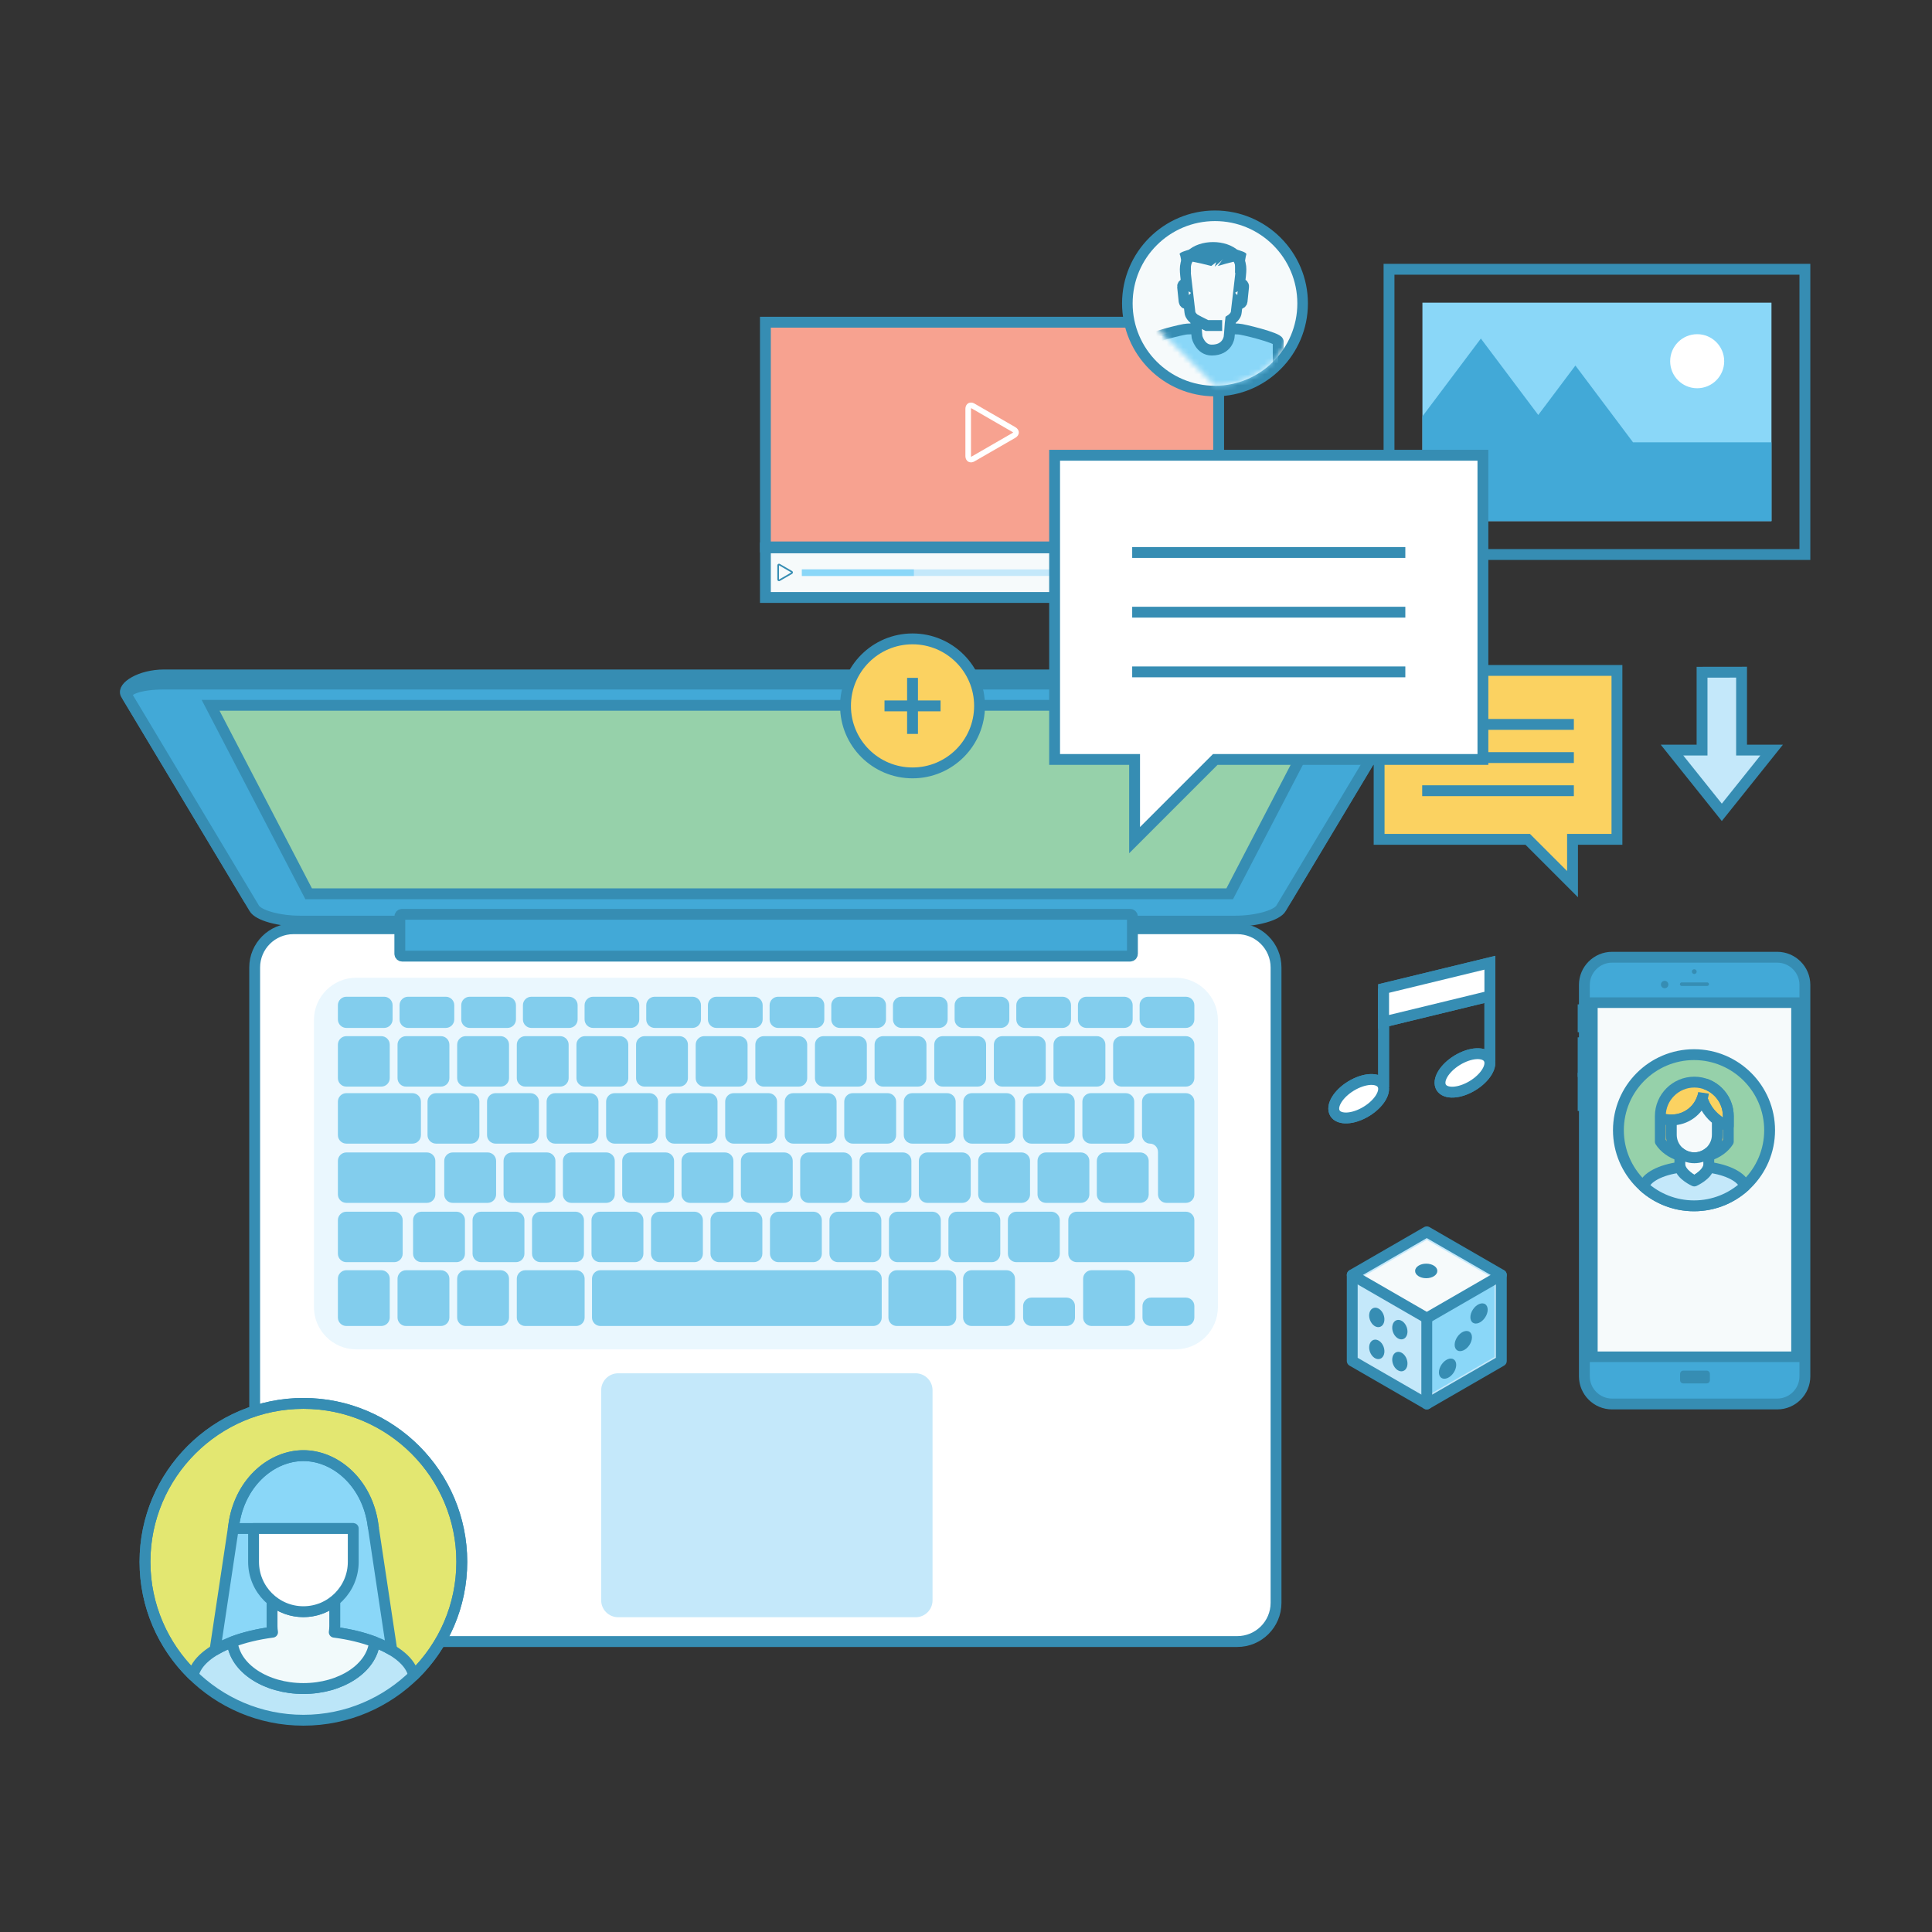 <?xml version="1.0" encoding="UTF-8"?>
<svg width="356px" height="356px" viewBox="0 0 356 356" version="1.1" xmlns="http://www.w3.org/2000/svg" xmlns:xlink="http://www.w3.org/1999/xlink">
    <rect x="0" y="0" width="356" height="356" fill="#333333" stroke="none"/>
    <!-- Generator: Sketch 55.2 (78181) - https://sketchapp.com -->
    <title>NICHEMINDS CREATIVE COLLABORATORY - MASTER DECK Copy</title>
    <desc>Created with Sketch.</desc>
    <defs>
        <path d="M0.206,15.41 C0.206,7.031 6.998,0.237 15.381,0.237 C23.76,0.237 30.553,7.031 30.553,15.41 C30.553,23.79 23.76,30.582 15.381,30.582" id="path-1"></path>
    </defs>
    <g id="NICHEMINDS-CREATIVE-COLLABORATORY---MASTER-DECK-Copy" stroke="none" stroke-width="1" fill="none" fill-rule="evenodd">
        <g id="Group-1031" transform="translate(255.5, 49.5)">
            <polygon id="Stroke-1029" stroke="#368DB3" stroke-width="2" points="0.448 0.116 77.079 0.116 77.079 52.677 0.448 52.677"></polygon>
            <polygon id="Fill-1030" fill="#8AD7F8" points="6.602 6.271 70.921 6.271 70.921 46.523 6.602 46.523"></polygon>
        </g>
        <g id="Group-1234" transform="translate(22.5, 38.5)">
            <path d="M295.209,28.06 C295.209,30.811 292.979,33.04 290.229,33.04 C287.481,33.04 285.252,30.811 285.252,28.06 C285.252,25.31 287.481,23.079 290.229,23.079 C292.979,23.079 295.209,25.31 295.209,28.06" id="Fill-1032" fill="#FFFFFF"></path>
            <polygon id="Fill-1034" fill="#42A9D7" points="278.409 42.999 276.497 40.453 267.791 28.854 260.948 37.966 250.373 23.883 239.602 38.22 239.602 42.999 239.602 52.555 239.602 57.522 303.922 57.522 303.922 42.999"></polygon>
            <path d="M230.147,85.862 L204.549,85.862 L33.352,85.862 L7.756,85.862 C3.295,85.862 -0.048,88.106 0.698,89.413 L23.365,127.175 C24.108,128.491 28.885,129.553 32.83,129.553 L33.674,129.553 L204.227,129.553 L205.072,129.553 C209.016,129.553 213.794,128.491 214.541,127.175 L236.878,89.917 C237.624,88.607 234.61,85.862 230.147,85.862" id="Fill-1035" fill="#F6FAFB"></path>
            <path d="M230.147,85.862 L204.549,85.862 L33.352,85.862 L7.756,85.862 C3.295,85.862 -0.048,88.106 0.698,89.413 L23.365,127.175 C24.108,128.491 28.885,129.553 32.83,129.553 L33.674,129.553 L204.227,129.553 L205.072,129.553 C209.016,129.553 213.794,128.491 214.541,127.175 L236.878,89.917 C237.624,88.607 234.61,85.862 230.147,85.862 Z" id="Stroke-1036" stroke="#368DB3" stroke-width="2"></path>
            <path d="M212.629,256.838 C212.629,260.783 209.43,263.979 205.487,263.979 L31.568,263.979 C27.626,263.979 24.427,260.783 24.427,256.838 L24.427,139.778 C24.427,135.831 27.626,132.633 31.568,132.633 L205.487,132.633 C209.43,132.633 212.629,135.831 212.629,139.778 L212.629,256.838 Z" id="Fill-1037" fill="#FFFFFF"></path>
            <path d="M212.629,256.838 C212.629,260.783 209.43,263.979 205.487,263.979 L31.568,263.979 C27.626,263.979 24.427,260.783 24.427,256.838 L24.427,139.778 C24.427,135.831 27.626,132.633 31.568,132.633 L205.487,132.633 C209.43,132.633 212.629,135.831 212.629,139.778 L212.629,256.838 Z" id="Stroke-1038" stroke="#368DB3" stroke-width="2"></path>
            <path d="M230.147,87.548 L204.549,87.548 L33.352,87.548 L7.756,87.548 C3.295,87.548 0.278,88.608 1.021,89.917 L24.343,128.857 C25.087,130.169 28.885,131.232 32.83,131.232 L33.674,131.232 L204.227,131.232 L205.072,131.232 C209.016,131.232 212.817,130.169 213.562,128.857 L236.878,89.917 C237.624,88.608 234.61,87.548 230.147,87.548" id="Fill-1039" fill="#42A9D7"></path>
            <path d="M230.147,87.548 L204.549,87.548 L33.352,87.548 L7.756,87.548 C3.295,87.548 0.278,88.608 1.021,89.917 L24.343,128.857 C25.087,130.169 28.885,131.232 32.83,131.232 L33.674,131.232 L204.227,131.232 L205.072,131.232 C209.016,131.232 212.817,130.169 213.562,128.857 L236.878,89.917 C237.624,88.608 234.61,87.548 230.147,87.548 Z" id="Stroke-1040" stroke="#368DB3" stroke-width="2"></path>
            <path d="M201.917,202.36 C201.917,206.635 198.419,210.137 194.142,210.137 L43.127,210.137 C38.849,210.137 35.35,206.635 35.35,202.36 L35.35,149.444 C35.35,145.165 38.849,141.664 43.127,141.664 L194.142,141.664 C198.419,141.664 201.917,145.165 201.917,149.444 L201.917,202.36 Z" id="Fill-1041" fill="#EAF7FE"></path>
            <path d="M49.841,149.349 C49.841,150.209 49.144,150.91 48.288,150.91 L41.318,150.91 C40.462,150.91 39.762,150.209 39.762,149.349 L39.762,146.719 C39.762,145.866 40.462,145.165 41.318,145.165 L48.288,145.165 C49.144,145.165 49.841,145.866 49.841,146.719 L49.841,149.349 Z" id="Fill-1042" fill="#82CDED"></path>
            <path d="M61.206,149.349 C61.206,150.209 60.505,150.91 59.65,150.91 L52.679,150.91 C51.828,150.91 51.124,150.209 51.124,149.349 L51.124,146.719 C51.124,145.866 51.828,145.165 52.679,145.165 L59.65,145.165 C60.505,145.165 61.206,145.866 61.206,146.719 L61.206,149.349 Z" id="Fill-1043" fill="#82CDED"></path>
            <path d="M72.572,149.349 C72.572,150.209 71.871,150.91 71.013,150.91 L64.044,150.91 C63.189,150.91 62.491,150.209 62.491,149.349 L62.491,146.719 C62.491,145.866 63.189,145.165 64.044,145.165 L71.013,145.165 C71.871,145.165 72.572,145.866 72.572,146.719 L72.572,149.349 Z" id="Fill-1044" fill="#82CDED"></path>
            <path d="M83.935,149.349 C83.935,150.209 83.235,150.91 82.38,150.91 L75.407,150.91 C74.554,150.91 73.856,150.209 73.856,149.349 L73.856,146.719 C73.856,145.866 74.554,145.165 75.407,145.165 L82.38,145.165 C83.235,145.165 83.935,145.866 83.935,146.719 L83.935,149.349 Z" id="Fill-1045" fill="#82CDED"></path>
            <path d="M95.297,149.349 C95.297,150.209 94.601,150.91 93.745,150.91 L86.774,150.91 C85.917,150.91 85.217,150.209 85.217,149.349 L85.217,146.719 C85.217,145.866 85.917,145.165 86.774,145.165 L93.745,145.165 C94.601,145.165 95.297,145.866 95.297,146.719 L95.297,149.349 Z" id="Fill-1046" fill="#82CDED"></path>
            <path d="M106.664,149.349 C106.664,150.209 105.966,150.91 105.11,150.91 L98.137,150.91 C97.28,150.91 96.58,150.209 96.58,149.349 L96.58,146.719 C96.58,145.866 97.28,145.165 98.137,145.165 L105.11,145.165 C105.966,145.165 106.664,145.866 106.664,146.719 L106.664,149.349 Z" id="Fill-1047" fill="#82CDED"></path>
            <path d="M118.031,149.349 C118.031,150.209 117.329,150.91 116.474,150.91 L109.502,150.91 C108.645,150.91 107.945,150.209 107.945,149.349 L107.945,146.719 C107.945,145.866 108.645,145.165 109.502,145.165 L116.474,145.165 C117.329,145.165 118.031,145.866 118.031,146.719 L118.031,149.349 Z" id="Fill-1048" fill="#82CDED"></path>
            <path d="M129.392,149.349 C129.392,150.209 128.691,150.91 127.833,150.91 L120.867,150.91 C120.011,150.91 119.311,150.209 119.311,149.349 L119.311,146.719 C119.311,145.866 120.011,145.165 120.867,145.165 L127.833,145.165 C128.691,145.165 129.392,145.866 129.392,146.719 L129.392,149.349 Z" id="Fill-1049" fill="#82CDED"></path>
            <path d="M140.757,149.349 C140.757,150.209 140.055,150.91 139.201,150.91 L132.23,150.91 C131.375,150.91 130.675,150.209 130.675,149.349 L130.675,146.719 C130.675,145.866 131.375,145.165 132.23,145.165 L139.201,145.165 C140.055,145.165 140.757,145.866 140.757,146.719 L140.757,149.349 Z" id="Fill-1050" fill="#82CDED"></path>
            <path d="M152.12,149.349 C152.12,150.209 151.422,150.91 150.566,150.91 L143.592,150.91 C142.737,150.91 142.039,150.209 142.039,149.349 L142.039,146.719 C142.039,145.866 142.737,145.165 143.592,145.165 L150.566,145.165 C151.422,145.165 152.12,145.866 152.12,146.719 L152.12,149.349 Z" id="Fill-1051" fill="#82CDED"></path>
            <path d="M163.485,149.349 C163.485,150.209 162.786,150.91 161.93,150.91 L154.954,150.91 C154.103,150.91 153.401,150.209 153.401,149.349 L153.401,146.719 C153.401,145.866 154.103,145.165 154.954,145.165 L161.93,145.165 C162.786,145.165 163.485,145.866 163.485,146.719 L163.485,149.349 Z" id="Fill-1052" fill="#82CDED"></path>
            <path d="M174.849,149.349 C174.849,150.209 174.15,150.91 173.294,150.91 L166.322,150.91 C165.466,150.91 164.767,150.209 164.767,149.349 L164.767,146.719 C164.767,145.866 165.466,145.165 166.322,145.165 L173.294,145.165 C174.15,145.165 174.849,145.866 174.849,146.719 L174.849,149.349 Z" id="Fill-1053" fill="#82CDED"></path>
            <path d="M186.21,149.349 C186.21,150.209 185.512,150.91 184.654,150.91 L177.685,150.91 C176.828,150.91 176.129,150.209 176.129,149.349 L176.129,146.719 C176.129,145.866 176.828,145.165 177.685,145.165 L184.654,145.165 C185.512,145.165 186.21,145.866 186.21,146.719 L186.21,149.349 Z" id="Fill-1054" fill="#82CDED"></path>
            <path d="M197.577,149.349 C197.577,150.209 196.875,150.91 196.021,150.91 L189.05,150.91 C188.195,150.91 187.492,150.209 187.492,149.349 L187.492,146.719 C187.492,145.866 188.195,145.165 189.05,145.165 L196.021,145.165 C196.875,145.165 197.577,145.866 197.577,146.719 L197.577,149.349 Z" id="Fill-1055" fill="#82CDED"></path>
            <path d="M49.316,160.171 C49.316,161.025 48.618,161.723 47.761,161.723 L41.318,161.723 C40.462,161.723 39.762,161.025 39.762,160.171 L39.762,153.991 C39.762,153.131 40.462,152.429 41.318,152.429 L47.761,152.429 C48.618,152.429 49.316,153.131 49.316,153.991 L49.316,160.171 Z" id="Fill-1056" fill="#82CDED"></path>
            <path d="M60.305,160.171 C60.305,161.025 59.605,161.723 58.754,161.723 L52.307,161.723 C51.453,161.723 50.75,161.025 50.75,160.171 L50.75,153.991 C50.75,153.131 51.453,152.429 52.307,152.429 L58.754,152.429 C59.605,152.429 60.305,153.131 60.305,153.991 L60.305,160.171 Z" id="Fill-1057" fill="#82CDED"></path>
            <path d="M71.295,160.171 C71.295,161.025 70.593,161.723 69.737,161.723 L63.292,161.723 C62.442,161.723 61.739,161.025 61.739,160.171 L61.739,153.991 C61.739,153.131 62.442,152.429 63.292,152.429 L69.737,152.429 C70.593,152.429 71.295,153.131 71.295,153.991 L71.295,160.171 Z" id="Fill-1058" fill="#82CDED"></path>
            <path d="M82.28,160.171 C82.28,161.025 81.581,161.723 80.729,161.723 L74.284,161.723 C73.428,161.723 72.728,161.025 72.728,160.171 L72.728,153.991 C72.728,153.131 73.428,152.429 74.284,152.429 L80.729,152.429 C81.581,152.429 82.28,153.131 82.28,153.991 L82.28,160.171 Z" id="Fill-1059" fill="#82CDED"></path>
            <path d="M93.273,160.171 C93.273,161.025 92.574,161.723 91.719,161.723 L85.271,161.723 C84.418,161.723 83.718,161.025 83.718,160.171 L83.718,153.991 C83.718,153.131 84.418,152.429 85.271,152.429 L91.719,152.429 C92.574,152.429 93.273,153.131 93.273,153.991 L93.273,160.171 Z" id="Fill-1060" fill="#82CDED"></path>
            <path d="M104.26,160.171 C104.26,161.025 103.563,161.723 102.706,161.723 L96.263,161.723 C95.406,161.723 94.705,161.025 94.705,160.171 L94.705,153.991 C94.705,153.131 95.406,152.429 96.263,152.429 L102.706,152.429 C103.563,152.429 104.26,153.131 104.26,153.991 L104.26,160.171 Z" id="Fill-1061" fill="#82CDED"></path>
            <path d="M115.251,160.171 C115.251,161.025 114.549,161.723 113.695,161.723 L107.249,161.723 C106.394,161.723 105.692,161.025 105.692,160.171 L105.692,153.991 C105.692,153.131 106.394,152.429 107.249,152.429 L113.695,152.429 C114.549,152.429 115.251,153.131 115.251,153.991 L115.251,160.171 Z" id="Fill-1062" fill="#82CDED"></path>
            <path d="M126.24,160.171 C126.24,161.025 125.537,161.723 124.68,161.723 L118.238,161.723 C117.383,161.723 116.683,161.025 116.683,160.171 L116.683,153.991 C116.683,153.131 117.383,152.429 118.238,152.429 L124.68,152.429 C125.537,152.429 126.24,153.131 126.24,153.991 L126.24,160.171 Z" id="Fill-1063" fill="#82CDED"></path>
            <path d="M137.226,160.171 C137.226,161.025 136.526,161.723 135.673,161.723 L129.226,161.723 C128.368,161.723 127.667,161.025 127.667,160.171 L127.667,153.991 C127.667,153.131 128.368,152.429 129.226,152.429 L135.673,152.429 C136.526,152.429 137.226,153.131 137.226,153.991 L137.226,160.171 Z" id="Fill-1064" fill="#82CDED"></path>
            <path d="M148.212,160.171 C148.212,161.025 147.513,161.723 146.654,161.723 L140.215,161.723 C139.357,161.723 138.656,161.025 138.656,160.171 L138.656,153.991 C138.656,153.131 139.357,152.429 140.215,152.429 L146.654,152.429 C147.513,152.429 148.212,153.131 148.212,153.991 L148.212,160.171 Z" id="Fill-1065" fill="#82CDED"></path>
            <path d="M159.202,160.171 C159.202,161.025 158.503,161.723 157.647,161.723 L151.204,161.723 C150.347,161.723 149.65,161.025 149.65,160.171 L149.65,153.991 C149.65,153.131 150.347,152.429 151.204,152.429 L157.647,152.429 C158.503,152.429 159.202,153.131 159.202,153.991 L159.202,160.171 Z" id="Fill-1066" fill="#82CDED"></path>
            <path d="M170.193,160.171 C170.193,161.025 169.492,161.723 168.637,161.723 L162.189,161.723 C161.332,161.723 160.634,161.025 160.634,160.171 L160.634,153.991 C160.634,153.131 161.332,152.429 162.189,152.429 L168.637,152.429 C169.492,152.429 170.193,153.131 170.193,153.991 L170.193,160.171 Z" id="Fill-1067" fill="#82CDED"></path>
            <path d="M181.183,160.171 C181.183,161.025 180.48,161.723 179.626,161.723 L173.177,161.723 C172.322,161.723 171.623,161.025 171.623,160.171 L171.623,153.991 C171.623,153.131 172.322,152.429 173.177,152.429 L179.626,152.429 C180.48,152.429 181.183,153.131 181.183,153.991 L181.183,160.171 Z" id="Fill-1068" fill="#82CDED"></path>
            <path d="M197.577,160.171 C197.577,161.025 196.875,161.723 196.021,161.723 L184.167,161.723 C183.312,161.723 182.612,161.025 182.612,160.171 L182.612,153.991 C182.612,153.131 183.312,152.429 184.167,152.429 L196.021,152.429 C196.875,152.429 197.577,153.131 197.577,153.991 L197.577,160.171 Z" id="Fill-1069" fill="#82CDED"></path>
            <path d="M55.061,170.671 C55.061,171.525 54.359,172.229 53.503,172.229 L41.318,172.229 C40.462,172.229 39.762,171.525 39.762,170.671 L39.762,164.491 C39.762,163.638 40.462,162.933 41.318,162.933 L53.503,162.933 C54.359,162.933 55.061,163.638 55.061,164.491 L55.061,170.671 Z" id="Fill-1070" fill="#82CDED"></path>
            <path d="M65.835,170.671 C65.835,171.525 65.134,172.229 64.279,172.229 L57.834,172.229 C56.977,172.229 56.278,171.525 56.278,170.671 L56.278,164.491 C56.278,163.638 56.977,162.933 57.834,162.933 L64.279,162.933 C65.134,162.933 65.835,163.638 65.835,164.491 L65.835,170.671 Z" id="Fill-1071" fill="#82CDED"></path>
            <path d="M76.804,170.671 C76.804,171.525 76.103,172.229 75.251,172.229 L68.802,172.229 C67.947,172.229 67.246,171.525 67.246,170.671 L67.246,164.491 C67.246,163.638 67.947,162.933 68.802,162.933 L75.251,162.933 C76.103,162.933 76.804,163.638 76.804,164.491 L76.804,170.671 Z" id="Fill-1072" fill="#82CDED"></path>
            <path d="M87.773,170.671 C87.773,171.525 87.074,172.229 86.217,172.229 L79.774,172.229 C78.919,172.229 78.22,171.525 78.22,170.671 L78.22,164.491 C78.22,163.638 78.919,162.933 79.774,162.933 L86.217,162.933 C87.074,162.933 87.773,163.638 87.773,164.491 L87.773,170.671 Z" id="Fill-1073" fill="#82CDED"></path>
            <path d="M98.742,170.671 C98.742,171.525 98.042,172.229 97.187,172.229 L90.745,172.229 C89.888,172.229 89.187,171.525 89.187,170.671 L89.187,164.491 C89.187,163.638 89.888,162.933 90.745,162.933 L97.187,162.933 C98.042,162.933 98.742,163.638 98.742,164.491 L98.742,170.671 Z" id="Fill-1074" fill="#82CDED"></path>
            <path d="M109.712,170.671 C109.712,171.525 109.011,172.229 108.156,172.229 L101.713,172.229 C100.858,172.229 100.158,171.525 100.158,170.671 L100.158,164.491 C100.158,163.638 100.858,162.933 101.713,162.933 L108.156,162.933 C109.011,162.933 109.712,163.638 109.712,164.491 L109.712,170.671 Z" id="Fill-1075" fill="#82CDED"></path>
            <path d="M120.683,170.671 C120.683,171.525 119.985,172.229 119.131,172.229 L112.681,172.229 C111.828,172.229 111.126,171.525 111.126,170.671 L111.126,164.491 C111.126,163.638 111.828,162.933 112.681,162.933 L119.131,162.933 C119.985,162.933 120.683,163.638 120.683,164.491 L120.683,170.671 Z" id="Fill-1076" fill="#82CDED"></path>
            <path d="M131.654,170.671 C131.654,171.525 130.954,172.229 130.098,172.229 L123.651,172.229 C122.796,172.229 122.096,171.525 122.096,170.671 L122.096,164.491 C122.096,163.638 122.796,162.933 123.651,162.933 L130.098,162.933 C130.954,162.933 131.654,163.638 131.654,164.491 L131.654,170.671 Z" id="Fill-1077" fill="#82CDED"></path>
            <path d="M142.625,170.671 C142.625,171.525 141.924,172.229 141.071,172.229 L134.621,172.229 C133.768,172.229 133.066,171.525 133.066,170.671 L133.066,164.491 C133.066,163.638 133.768,162.933 134.621,162.933 L141.071,162.933 C141.924,162.933 142.625,163.638 142.625,164.491 L142.625,170.671 Z" id="Fill-1078" fill="#82CDED"></path>
            <path d="M153.593,170.671 C153.593,171.525 152.893,172.229 152.038,172.229 L145.589,172.229 C144.736,172.229 144.034,171.525 144.034,170.671 L144.034,164.491 C144.034,163.638 144.736,162.933 145.589,162.933 L152.038,162.933 C152.893,162.933 153.593,163.638 153.593,164.491 L153.593,170.671 Z" id="Fill-1079" fill="#82CDED"></path>
            <path d="M175.529,170.671 C175.529,171.525 174.834,172.229 173.975,172.229 L167.526,172.229 C166.676,172.229 165.973,171.525 165.973,170.671 L165.973,164.491 C165.973,163.638 166.676,162.933 167.526,162.933 L173.975,162.933 C174.834,162.933 175.529,163.638 175.529,164.491 L175.529,170.671 Z" id="Fill-1080" fill="#82CDED"></path>
            <path d="M164.562,170.671 C164.562,171.525 163.86,172.229 163.004,172.229 L156.565,172.229 C155.707,172.229 155.007,171.525 155.007,170.671 L155.007,164.491 C155.007,163.638 155.707,162.933 156.565,162.933 L163.004,162.933 C163.86,162.933 164.562,163.638 164.562,164.491 L164.562,170.671 Z" id="Fill-1081" fill="#82CDED"></path>
            <path d="M186.502,170.671 C186.502,171.525 185.805,172.229 184.943,172.229 L178.5,172.229 C177.644,172.229 176.945,171.525 176.945,170.671 L176.945,164.491 C176.945,163.638 177.644,162.933 178.5,162.933 L184.943,162.933 C185.805,162.933 186.502,163.638 186.502,164.491 L186.502,170.671 Z" id="Fill-1082" fill="#82CDED"></path>
            <path d="M57.717,181.592 C57.717,182.452 57.02,183.149 56.166,183.149 L41.318,183.149 C40.462,183.149 39.762,182.452 39.762,181.592 L39.762,175.412 C39.762,174.556 40.462,173.855 41.318,173.855 L56.166,173.855 C57.02,173.855 57.717,174.556 57.717,175.412 L57.717,181.592 Z" id="Fill-1083" fill="#82CDED"></path>
            <path d="M68.914,181.592 C68.914,182.452 68.215,183.149 67.36,183.149 L60.91,183.149 C60.057,183.149 59.358,182.452 59.358,181.592 L59.358,175.412 C59.358,174.556 60.057,173.855 60.91,173.855 L67.36,173.855 C68.215,173.855 68.914,174.556 68.914,175.412 L68.914,181.592 Z" id="Fill-1084" fill="#82CDED"></path>
            <path d="M79.845,181.592 C79.845,182.452 79.146,183.149 78.289,183.149 L71.846,183.149 C70.989,183.149 70.288,182.452 70.288,181.592 L70.288,175.412 C70.288,174.556 70.989,173.855 71.846,173.855 L78.289,173.855 C79.146,173.855 79.845,174.556 79.845,175.412 L79.845,181.592 Z" id="Fill-1085" fill="#82CDED"></path>
            <path d="M90.781,181.592 C90.781,182.452 90.079,183.149 89.221,183.149 L82.779,183.149 C81.924,183.149 81.223,182.452 81.223,181.592 L81.223,175.412 C81.223,174.556 81.924,173.855 82.779,173.855 L89.221,173.855 C90.079,173.855 90.781,174.556 90.781,175.412 L90.781,181.592 Z" id="Fill-1086" fill="#82CDED"></path>
            <path d="M101.71,181.592 C101.71,182.452 101.007,183.149 100.154,183.149 L93.71,183.149 C92.853,183.149 92.151,182.452 92.151,181.592 L92.151,175.412 C92.151,174.556 92.853,173.855 93.71,173.855 L100.154,173.855 C101.007,173.855 101.71,174.556 101.71,175.412 L101.71,181.592 Z" id="Fill-1087" fill="#82CDED"></path>
            <path d="M112.641,181.592 C112.641,182.452 111.938,183.149 111.082,183.149 L104.642,183.149 C103.785,183.149 103.084,182.452 103.084,181.592 L103.084,175.412 C103.084,174.556 103.785,173.855 104.642,173.855 L111.082,173.855 C111.938,173.855 112.641,174.556 112.641,175.412 L112.641,181.592 Z" id="Fill-1088" fill="#82CDED"></path>
            <path d="M123.573,181.592 C123.573,182.452 122.869,183.149 122.016,183.149 L115.573,183.149 C114.719,183.149 114.017,182.452 114.017,181.592 L114.017,175.412 C114.017,174.556 114.719,173.855 115.573,173.855 L122.016,173.855 C122.869,173.855 123.573,174.556 123.573,175.412 L123.573,181.592 Z" id="Fill-1089" fill="#82CDED"></path>
            <path d="M134.504,181.592 C134.504,182.452 133.805,183.149 132.95,183.149 L126.504,183.149 C125.646,183.149 124.948,182.452 124.948,181.592 L124.948,175.412 C124.948,174.556 125.646,173.855 126.504,173.855 L132.95,173.855 C133.805,173.855 134.504,174.556 134.504,175.412 L134.504,181.592 Z" id="Fill-1090" fill="#82CDED"></path>
            <path d="M145.437,181.592 C145.437,182.452 144.736,183.149 143.88,183.149 L137.436,183.149 C136.583,183.149 135.882,182.452 135.882,181.592 L135.882,175.412 C135.882,174.556 136.583,173.855 137.436,173.855 L143.88,173.855 C144.736,173.855 145.437,174.556 145.437,175.412 L145.437,181.592 Z" id="Fill-1091" fill="#82CDED"></path>
            <path d="M156.371,181.592 C156.371,182.452 155.671,183.149 154.813,183.149 L148.363,183.149 C147.512,183.149 146.81,182.452 146.81,181.592 L146.81,175.412 C146.81,174.556 147.512,173.855 148.363,173.855 L154.813,173.855 C155.671,173.855 156.371,174.556 156.371,175.412 L156.371,181.592 Z" id="Fill-1092" fill="#82CDED"></path>
            <path d="M167.298,181.592 C167.298,182.452 166.598,183.149 165.741,183.149 L159.297,183.149 C158.444,183.149 157.745,182.452 157.745,181.592 L157.745,175.412 C157.745,174.556 158.444,173.855 159.297,173.855 L165.741,173.855 C166.598,173.855 167.298,174.556 167.298,175.412 L167.298,181.592 Z" id="Fill-1093" fill="#82CDED"></path>
            <path d="M178.23,181.592 C178.23,182.452 177.531,183.149 176.673,183.149 L170.228,183.149 C169.373,183.149 168.677,182.452 168.677,181.592 L168.677,175.412 C168.677,174.556 169.373,173.855 170.228,173.855 L176.673,173.855 C177.531,173.855 178.23,174.556 178.23,175.412 L178.23,181.592 Z" id="Fill-1094" fill="#82CDED"></path>
            <path d="M189.164,181.592 C189.164,182.452 188.465,183.149 187.608,183.149 L181.162,183.149 C180.305,183.149 179.606,182.452 179.606,181.592 L179.606,175.412 C179.606,174.556 180.305,173.855 181.162,173.855 L187.608,173.855 C188.465,173.855 189.164,174.556 189.164,175.412 L189.164,181.592 Z" id="Fill-1095" fill="#82CDED"></path>
            <path d="M189.489,162.933 C188.633,162.933 187.933,163.638 187.933,164.492 L187.933,170.671 C187.933,171.525 188.595,172.229 189.406,172.229 C190.214,172.229 190.879,172.929 190.879,173.782 L190.879,181.592 C190.879,182.453 191.574,183.149 192.431,183.149 L196.021,183.149 C196.875,183.149 197.577,182.453 197.577,181.592 L197.577,164.492 C197.577,163.638 196.875,162.933 196.021,162.933 L189.489,162.933 Z" id="Fill-1096" fill="#82CDED"></path>
            <path d="M51.698,192.517 C51.698,193.372 50.998,194.072 50.145,194.072 L41.318,194.072 C40.463,194.072 39.762,193.372 39.762,192.517 L39.762,186.331 C39.762,185.478 40.463,184.775 41.318,184.775 L50.145,184.775 C50.998,184.775 51.698,185.478 51.698,186.331 L51.698,192.517 Z" id="Fill-1097" fill="#82CDED"></path>
            <path d="M63.172,192.517 C63.172,193.372 62.473,194.072 61.62,194.072 L55.169,194.072 C54.312,194.072 53.614,193.372 53.614,192.517 L53.614,186.331 C53.614,185.478 54.312,184.775 55.169,184.775 L61.62,184.775 C62.473,184.775 63.172,185.478 63.172,186.331 L63.172,192.517 Z" id="Fill-1098" fill="#82CDED"></path>
            <path d="M74.133,192.517 C74.133,193.372 73.433,194.072 72.576,194.072 L66.131,194.072 C65.278,194.072 64.575,193.372 64.575,192.517 L64.575,186.331 C64.575,185.478 65.278,184.775 66.131,184.775 L72.576,184.775 C73.433,184.775 74.133,185.478 74.133,186.331 L74.133,192.517 Z" id="Fill-1099" fill="#82CDED"></path>
            <path d="M85.098,192.517 C85.098,193.372 84.395,194.072 83.542,194.072 L77.089,194.072 C76.237,194.072 75.536,193.372 75.536,192.517 L75.536,186.331 C75.536,185.478 76.237,184.775 77.089,184.775 L83.542,184.775 C84.395,184.775 85.098,185.478 85.098,186.331 L85.098,192.517 Z" id="Fill-1100" fill="#82CDED"></path>
            <path d="M96.055,192.517 C96.055,193.372 95.354,194.072 94.5,194.072 L88.056,194.072 C87.197,194.072 86.493,193.372 86.493,192.517 L86.493,186.331 C86.493,185.478 87.197,184.775 88.056,184.775 L94.5,184.775 C95.354,184.775 96.055,185.478 96.055,186.331 L96.055,192.517 Z" id="Fill-1101" fill="#82CDED"></path>
            <path d="M107.015,192.517 C107.015,193.372 106.318,194.072 105.461,194.072 L99.012,194.072 C98.16,194.072 97.458,193.372 97.458,192.517 L97.458,186.331 C97.458,185.478 98.16,184.775 99.012,184.775 L105.461,184.775 C106.318,184.775 107.015,185.478 107.015,186.331 L107.015,192.517 Z" id="Fill-1102" fill="#82CDED"></path>
            <path d="M117.976,192.517 C117.976,193.372 117.277,194.072 116.422,194.072 L109.971,194.072 C109.12,194.072 108.416,193.372 108.416,192.517 L108.416,186.331 C108.416,185.478 109.12,184.775 109.971,184.775 L116.422,184.775 C117.277,184.775 117.976,185.478 117.976,186.331 L117.976,192.517 Z" id="Fill-1103" fill="#82CDED"></path>
            <path d="M128.933,192.517 C128.933,193.372 128.239,194.072 127.379,194.072 L120.935,194.072 C120.08,194.072 119.38,193.372 119.38,192.517 L119.38,186.331 C119.38,185.478 120.08,184.775 120.935,184.775 L127.379,184.775 C128.239,184.775 128.933,185.478 128.933,186.331 L128.933,192.517 Z" id="Fill-1104" fill="#82CDED"></path>
            <path d="M139.897,192.517 C139.897,193.372 139.197,194.072 138.341,194.072 L131.899,194.072 C131.042,194.072 130.341,193.372 130.341,192.517 L130.341,186.331 C130.341,185.478 131.042,184.775 131.899,184.775 L138.341,184.775 C139.197,184.775 139.897,185.478 139.897,186.331 L139.897,192.517 Z" id="Fill-1105" fill="#82CDED"></path>
            <path d="M150.859,192.517 C150.859,193.372 150.161,194.072 149.305,194.072 L142.86,194.072 C142.003,194.072 141.3,193.372 141.3,192.517 L141.3,186.331 C141.3,185.478 142.003,184.775 142.86,184.775 L149.305,184.775 C150.161,184.775 150.859,185.478 150.859,186.331 L150.859,192.517 Z" id="Fill-1106" fill="#82CDED"></path>
            <path d="M161.817,192.517 C161.817,193.372 161.12,194.072 160.263,194.072 L153.818,194.072 C152.963,194.072 152.259,193.372 152.259,192.517 L152.259,186.331 C152.259,185.478 152.963,184.775 153.818,184.775 L160.263,184.775 C161.12,184.775 161.817,185.478 161.817,186.331 L161.817,192.517 Z" id="Fill-1107" fill="#82CDED"></path>
            <path d="M172.783,192.517 C172.783,193.372 172.08,194.072 171.224,194.072 L164.778,194.072 C163.921,194.072 163.22,193.372 163.22,192.517 L163.22,186.331 C163.22,185.478 163.921,184.775 164.778,184.775 L171.224,184.775 C172.08,184.775 172.783,185.478 172.783,186.331 L172.783,192.517 Z" id="Fill-1108" fill="#82CDED"></path>
            <path d="M197.577,192.517 C197.577,193.372 196.875,194.072 196.021,194.072 L175.908,194.072 C175.051,194.072 174.35,193.372 174.35,192.517 L174.35,186.331 C174.35,185.478 175.051,184.775 175.908,184.775 L196.021,184.775 C196.875,184.775 197.577,185.478 197.577,186.331 L197.577,192.517 Z" id="Fill-1109" fill="#82CDED"></path>
            <path d="M49.316,204.285 C49.316,205.133 48.618,205.834 47.761,205.834 L41.318,205.834 C40.462,205.834 39.762,205.133 39.762,204.285 L39.762,197.119 C39.762,196.26 40.462,195.558 41.318,195.558 L47.761,195.558 C48.618,195.558 49.316,196.26 49.316,197.119 L49.316,204.285 Z" id="Fill-1110" fill="#82CDED"></path>
            <path d="M60.305,204.285 C60.305,205.133 59.605,205.834 58.754,205.834 L52.307,205.834 C51.453,205.834 50.75,205.133 50.75,204.285 L50.75,197.119 C50.75,196.26 51.453,195.558 52.307,195.558 L58.754,195.558 C59.605,195.558 60.305,196.26 60.305,197.119 L60.305,204.285 Z" id="Fill-1111" fill="#82CDED"></path>
            <path d="M71.295,204.285 C71.295,205.133 70.593,205.834 69.737,205.834 L63.292,205.834 C62.442,205.834 61.739,205.133 61.739,204.285 L61.739,197.119 C61.739,196.26 62.442,195.558 63.292,195.558 L69.737,195.558 C70.593,195.558 71.295,196.26 71.295,197.119 L71.295,204.285 Z" id="Fill-1112" fill="#82CDED"></path>
            <path d="M85.226,204.285 C85.226,205.133 84.524,205.834 83.669,205.834 L74.284,205.834 C73.428,205.834 72.728,205.133 72.728,204.285 L72.728,197.119 C72.728,196.26 73.428,195.558 74.284,195.558 L83.669,195.558 C84.524,195.558 85.226,196.26 85.226,197.119 L85.226,204.285 Z" id="Fill-1113" fill="#82CDED"></path>
            <path d="M153.7,204.285 C153.7,205.133 153,205.834 152.144,205.834 L142.758,205.834 C141.902,205.834 141.204,205.133 141.204,204.285 L141.204,197.119 C141.204,196.26 141.902,195.558 142.758,195.558 L152.144,195.558 C153,195.558 153.7,196.26 153.7,197.119 L153.7,204.285 Z" id="Fill-1114" fill="#82CDED"></path>
            <path d="M139.97,204.285 C139.97,205.133 139.272,205.834 138.417,205.834 L88.137,205.834 C87.284,205.834 86.585,205.133 86.585,204.285 L86.585,197.119 C86.585,196.26 87.284,195.558 88.137,195.558 L138.417,195.558 C139.272,195.558 139.97,196.26 139.97,197.119 L139.97,204.285 Z" id="Fill-1115" fill="#82CDED"></path>
            <path d="M164.526,204.285 C164.526,205.133 163.828,205.834 162.97,205.834 L156.522,205.834 C155.671,205.834 154.967,205.133 154.967,204.285 L154.967,197.119 C154.967,196.26 155.671,195.558 156.522,195.558 L162.97,195.558 C163.828,195.558 164.526,196.26 164.526,197.119 L164.526,204.285 Z" id="Fill-1116" fill="#82CDED"></path>
            <path d="M175.581,204.285 C175.581,205.133 174.883,205.834 174.023,205.834 L167.578,205.834 C166.722,205.834 166.023,205.133 166.023,204.285 L166.023,202.155 C166.023,201.3 166.722,200.602 167.578,200.602 L174.023,200.602 C174.883,200.602 175.581,201.3 175.581,202.155 L175.581,204.285 Z" id="Fill-1117" fill="#82CDED"></path>
            <path d="M186.643,204.285 C186.643,205.133 185.94,205.834 185.087,205.834 L178.64,205.834 C177.787,205.834 177.083,205.133 177.083,204.285 L177.083,197.119 C177.083,196.26 177.787,195.558 178.64,195.558 L185.087,195.558 C185.94,195.558 186.643,196.26 186.643,197.119 L186.643,204.285 Z" id="Fill-1118" fill="#82CDED"></path>
            <path d="M197.577,204.285 C197.577,205.133 196.875,205.834 196.021,205.834 L189.576,205.834 C188.721,205.834 188.019,205.133 188.019,204.285 L188.019,202.155 C188.019,201.3 188.721,200.602 189.576,200.602 L196.021,200.602 C196.875,200.602 197.577,201.3 197.577,202.155 L197.577,204.285 Z" id="Fill-1119" fill="#82CDED"></path>
            <path d="M149.334,256.392 C149.334,258.105 147.938,259.498 146.225,259.498 L91.395,259.498 C89.683,259.498 88.279,258.105 88.279,256.392 L88.279,217.664 C88.279,215.951 89.683,214.552 91.395,214.552 L146.225,214.552 C147.938,214.552 149.334,215.951 149.334,217.664 L149.334,256.392 Z" id="Fill-1120" fill="#C4E8FA"></path>
            <polygon id="Fill-1121" fill="#96D1AA" points="193.866 91.465 44.595 91.465 16.306 91.465 34.374 126.196 44.595 126.196 193.866 126.196 204.09 126.196 222.15 91.465"></polygon>
            <polygon id="Stroke-1122" stroke="#368DB3" stroke-width="2" points="193.866 91.465 44.595 91.465 16.306 91.465 34.374 126.196 44.595 126.196 193.866 126.196 204.09 126.196 222.15 91.465"></polygon>
            <path d="M186.167,130.399 C186.167,130.165 185.976,129.978 185.745,129.978 L51.593,129.978 C51.361,129.978 51.173,130.165 51.173,130.399 L51.173,137.258 C51.173,137.487 51.361,137.68 51.593,137.68 L185.745,137.68 C185.976,137.68 186.167,137.487 186.167,137.258 L186.167,130.399 Z" id="Fill-1123" fill="#42A9D7"></path>
            <path d="M186.167,130.399 C186.167,130.165 185.976,129.978 185.745,129.978 L51.593,129.978 C51.361,129.978 51.173,130.165 51.173,130.399 L51.173,137.258 C51.173,137.487 51.361,137.68 51.593,137.68 L185.745,137.68 C185.976,137.68 186.167,137.487 186.167,137.258 L186.167,130.399 Z" id="Stroke-1124" stroke="#368DB3" stroke-width="2"></path>
            <path d="M33.551,278.478 C26.072,278.478 18.947,275.632 13.495,270.469 L13.238,270.224 L13.335,269.882 C13.809,268.245 15.266,266.695 17.549,265.389 C17.7,265.303 17.829,265.228 17.965,265.156 L18.271,264.998 C18.496,264.884 18.728,264.769 18.966,264.661 L19.025,264.63 C19.265,264.524 19.513,264.42 19.763,264.317 L20.412,264.048 L20.557,264.74 L20.579,264.817 C20.6,264.911 20.62,264.993 20.649,265.079 L20.678,265.187 C20.729,265.365 20.765,265.507 20.817,265.647 C20.846,265.74 20.887,265.829 20.924,265.921 L20.961,266.01 C21.026,266.161 21.086,266.305 21.156,266.45 C21.202,266.543 21.257,266.642 21.315,266.74 L21.347,266.803 C21.429,266.94 21.509,267.082 21.597,267.217 C21.665,267.325 21.738,267.426 21.812,267.529 C21.932,267.692 22.029,267.825 22.135,267.957 C22.226,268.065 22.321,268.175 22.414,268.281 C22.53,268.411 22.647,268.534 22.764,268.656 C22.871,268.762 22.98,268.865 23.091,268.969 C23.214,269.084 23.347,269.202 23.485,269.315 C23.604,269.414 23.721,269.51 23.849,269.606 C23.988,269.717 24.138,269.822 24.287,269.928 C24.417,270.019 24.545,270.111 24.684,270.197 C24.84,270.298 25.002,270.394 25.167,270.491 C25.307,270.57 25.446,270.656 25.59,270.733 C25.763,270.825 25.942,270.913 26.12,270.998 C26.281,271.075 26.425,271.147 26.571,271.212 C26.745,271.288 26.924,271.361 27.108,271.433 L27.217,271.478 C27.345,271.529 27.48,271.58 27.611,271.627 C27.799,271.695 27.989,271.755 28.18,271.813 L28.354,271.87 C28.472,271.908 28.59,271.947 28.71,271.979 C28.911,272.036 29.116,272.084 29.323,272.132 L29.536,272.185 C29.644,272.209 29.752,272.236 29.859,272.26 C30.061,272.301 30.27,272.334 30.475,272.37 L30.771,272.418 C30.862,272.435 30.955,272.452 31.054,272.466 C31.322,272.502 31.595,272.524 31.87,272.55 L32.057,272.572 C32.131,272.579 32.207,272.584 32.286,272.592 C32.714,272.62 33.14,272.635 33.551,272.635 C33.961,272.635 34.384,272.62 34.817,272.592 C34.89,272.584 34.963,272.579 35.039,272.572 L35.351,272.539 C35.583,272.519 35.82,272.498 36.047,272.466 C36.149,272.452 36.246,272.433 36.343,272.418 L36.648,272.366 C36.846,272.334 37.048,272.301 37.239,272.26 C37.35,272.236 37.459,272.209 37.57,272.185 L37.834,272.122 C38.019,272.075 38.205,272.033 38.389,271.979 C38.515,271.945 38.64,271.906 38.764,271.868 L38.878,271.832 C39.086,271.762 39.288,271.7 39.489,271.63 C39.622,271.58 39.752,271.533 39.884,271.478 L39.962,271.447 C40.158,271.368 40.347,271.293 40.527,271.212 C40.665,271.151 40.796,271.089 40.924,271.024 L40.982,270.998 C41.158,270.913 41.338,270.825 41.509,270.733 C41.654,270.656 41.791,270.575 41.936,270.495 C42.095,270.397 42.259,270.298 42.419,270.197 C42.553,270.111 42.685,270.019 42.816,269.928 C42.965,269.825 43.111,269.717 43.255,269.606 C43.377,269.51 43.498,269.414 43.614,269.315 C43.753,269.202 43.885,269.084 44.014,268.966 C44.125,268.865 44.229,268.762 44.333,268.661 C44.456,268.536 44.572,268.411 44.685,268.283 C44.78,268.175 44.876,268.065 44.965,267.957 C45.07,267.827 45.171,267.692 45.266,267.558 C45.348,267.447 45.429,267.334 45.505,267.217 C45.591,267.084 45.673,266.942 45.754,266.803 C45.823,266.673 45.888,266.563 45.946,266.45 C46.015,266.305 46.076,266.161 46.136,266.014 L46.178,265.921 C46.215,265.832 46.252,265.743 46.285,265.649 C46.335,265.51 46.375,265.368 46.411,265.228 L46.454,265.072 C46.478,264.99 46.504,264.906 46.521,264.822 L46.544,264.738 L46.679,264.039 L47.335,264.317 L47.511,264.387 L47.816,264.519 C48.102,264.646 48.389,264.779 48.662,264.913 C48.759,264.962 49.019,265.096 49.019,265.096 C49.212,265.2 49.402,265.303 49.583,265.409 C51.848,266.707 53.294,268.252 53.767,269.878 L53.867,270.219 L53.608,270.464 C48.156,275.63 41.033,278.478 33.551,278.478" id="Fill-1125" fill="#BCE6F8"></path>
            <path d="M20.31,264.037 C22.45,263.228 24.965,262.616 27.718,262.255 C27.722,262.255 27.722,262.259 27.722,262.259 C24.965,262.617 22.449,263.228 20.31,264.037 M33.406,220.098 C17.309,220.098 4.215,233.192 4.215,249.286 C4.215,257.497 7.626,264.922 13.103,270.23 C13.604,267.747 16.3,265.55 20.308,264.037 C20.743,268.835 26.438,272.635 33.406,272.635 C40.369,272.635 46.066,268.838 46.5,264.039 C46.463,264.024 46.428,264.012 46.39,263.997 C46.207,263.927 46.023,263.86 45.838,263.796 C45.775,263.777 45.713,263.753 45.65,263.732 C45.4,263.647 45.147,263.564 44.889,263.487 C44.821,263.468 44.754,263.448 44.687,263.425 C44.474,263.365 44.255,263.301 44.039,263.243 C43.978,263.223 43.919,263.208 43.855,263.19 C42.377,262.794 40.78,262.478 39.089,262.259 L39.089,262.255 C40.78,262.476 42.377,262.794 43.855,263.19 C43.919,263.208 43.978,263.223 44.039,263.243 C44.255,263.301 44.474,263.365 44.687,263.425 C44.754,263.448 44.821,263.468 44.889,263.487 C45.147,263.564 45.4,263.647 45.65,263.732 C45.713,263.753 45.775,263.777 45.838,263.796 C46.023,263.86 46.207,263.927 46.39,263.997 C46.426,264.009 46.467,264.022 46.5,264.037 L46.5,264.039 C50.51,265.55 53.207,267.745 53.711,270.224 C59.185,264.917 62.594,257.497 62.594,249.286 C62.594,233.192 49.5,220.098 33.406,220.098" id="Fill-1126" fill="#E3E771"></path>
            <path d="M20.31,264.037 C22.45,263.228 24.965,262.616 27.718,262.255 C27.722,262.255 27.722,262.259 27.722,262.259 C24.965,262.617 22.449,263.228 20.31,264.037 Z M33.406,220.098 C17.309,220.098 4.215,233.192 4.215,249.286 C4.215,257.497 7.626,264.922 13.103,270.23 C13.604,267.747 16.3,265.55 20.308,264.037 C20.743,268.835 26.438,272.635 33.406,272.635 C40.369,272.635 46.066,268.838 46.5,264.039 C46.463,264.024 46.428,264.012 46.39,263.997 C46.207,263.927 46.023,263.86 45.838,263.796 C45.775,263.777 45.713,263.753 45.65,263.732 C45.4,263.647 45.147,263.564 44.889,263.487 C44.821,263.468 44.754,263.448 44.687,263.425 C44.474,263.365 44.255,263.301 44.039,263.243 C43.978,263.223 43.919,263.208 43.855,263.19 C42.377,262.794 40.78,262.478 39.089,262.259 L39.089,262.255 C40.78,262.476 42.377,262.794 43.855,263.19 C43.919,263.208 43.978,263.223 44.039,263.243 C44.255,263.301 44.474,263.365 44.687,263.425 C44.754,263.448 44.821,263.468 44.889,263.487 C45.147,263.564 45.4,263.647 45.65,263.732 C45.713,263.753 45.775,263.777 45.838,263.796 C46.023,263.86 46.207,263.927 46.39,263.997 C46.426,264.009 46.467,264.022 46.5,264.037 L46.5,264.039 C50.51,265.55 53.207,267.745 53.711,270.224 C59.185,264.917 62.594,257.497 62.594,249.286 C62.594,233.192 49.5,220.098 33.406,220.098 Z" id="Stroke-1127" stroke="#368DB3" stroke-width="2" stroke-linejoin="round"></path>
            <path d="M21.135,263.739 C21.347,263.669 21.564,263.6 21.78,263.531 C21.859,263.51 21.933,263.483 22.011,263.458 C22.252,263.385 22.498,263.317 22.743,263.251 C22.798,263.234 22.85,263.218 22.903,263.202 C23.175,263.13 23.454,263.059 23.736,262.991 C23.76,262.985 23.784,262.979 23.808,262.973 C25.04,262.675 26.349,262.434 27.718,262.255 C27.667,261.897 27.63,261.529 27.63,261.155 L27.63,256.432 C29.208,257.71 31.219,258.477 33.406,258.477 C35.597,258.477 37.6,257.71 39.177,256.432 L39.177,261.155 C39.177,261.529 39.143,261.897 39.089,262.255 C40.463,262.434 41.776,262.678 43.011,262.975 C43.028,262.979 43.04,262.983 43.057,262.985 C43.347,263.057 43.637,263.13 43.919,263.208 C43.956,263.218 43.993,263.228 44.03,263.237 C44.293,263.309 44.553,263.385 44.808,263.462 C44.862,263.477 44.911,263.498 44.965,263.512 C46.773,264.074 48.372,264.76 49.694,265.546 C48.504,257.641 47.319,249.735 46.131,241.832 C44.794,234.346 39.086,229.723 33.406,229.723 C27.725,229.723 22.016,234.346 20.681,241.832 C19.493,249.735 18.306,257.641 17.117,265.546 C18.198,264.905 19.466,264.324 20.884,263.831 C20.967,263.801 21.052,263.771 21.135,263.739" id="Fill-1128" fill="#8AD7F8"></path>
            <path d="M21.135,263.739 C21.347,263.669 21.564,263.6 21.78,263.531 C21.859,263.51 21.933,263.483 22.011,263.458 C22.252,263.385 22.498,263.317 22.743,263.251 C22.798,263.234 22.85,263.218 22.903,263.202 C23.175,263.13 23.454,263.059 23.736,262.991 C23.76,262.985 23.784,262.979 23.808,262.973 C25.04,262.675 26.349,262.434 27.718,262.255 C27.667,261.897 27.63,261.529 27.63,261.155 L27.63,256.432 C29.208,257.71 31.219,258.477 33.406,258.477 C35.597,258.477 37.6,257.71 39.177,256.432 L39.177,261.155 C39.177,261.529 39.143,261.897 39.089,262.255 C40.463,262.434 41.776,262.678 43.011,262.975 C43.028,262.979 43.04,262.983 43.057,262.985 C43.347,263.057 43.637,263.13 43.919,263.208 C43.956,263.218 43.993,263.228 44.03,263.237 C44.293,263.309 44.553,263.385 44.808,263.462 C44.862,263.477 44.911,263.498 44.965,263.512 C46.773,264.074 48.372,264.76 49.694,265.546 C48.504,257.641 47.319,249.735 46.131,241.832 C44.794,234.346 39.086,229.723 33.406,229.723 C27.725,229.723 22.016,234.346 20.681,241.832 C19.493,249.735 18.306,257.641 17.117,265.546 C18.198,264.905 19.466,264.324 20.884,263.831 C20.967,263.801 21.052,263.771 21.135,263.739 Z" id="Stroke-1129" stroke="#368DB3" stroke-width="2" stroke-linejoin="round"></path>
            <path d="M33.406,278.478 C17.309,278.478 4.216,265.382 4.216,249.286 C4.216,233.192 17.309,220.097 33.406,220.097 C49.501,220.097 62.594,233.192 62.594,249.286 C62.594,265.382 49.501,278.478 33.406,278.478 Z" id="Stroke-1130" stroke="#368DB3" stroke-width="2" stroke-linejoin="round"></path>
            <path d="M39.089,262.259 C39.143,261.9 39.177,261.532 39.177,261.155 L39.177,256.433 C37.6,257.71 35.597,258.478 33.405,258.478 C31.219,258.478 29.208,257.71 27.63,256.433 L27.63,261.155 C27.63,261.532 27.667,261.9 27.722,262.259 C24.965,262.617 22.448,263.229 20.308,264.037 C20.742,268.835 26.438,272.635 33.405,272.635 C40.372,272.635 46.069,268.835 46.5,264.037 C44.36,263.229 41.847,262.617 39.089,262.259" id="Fill-1131" fill="#F2FAFB"></path>
            <path d="M39.089,262.259 C39.143,261.9 39.177,261.532 39.177,261.155 L39.177,256.433 C37.6,257.71 35.597,258.478 33.405,258.478 C31.219,258.478 29.208,257.71 27.63,256.433 L27.63,261.155 C27.63,261.532 27.667,261.9 27.722,262.259 C24.965,262.617 22.448,263.229 20.308,264.037 C20.742,268.835 26.438,272.635 33.405,272.635 C40.372,272.635 46.069,268.835 46.5,264.037 C44.36,263.229 41.847,262.617 39.089,262.259 Z" id="Stroke-1132" stroke="#368DB3" stroke-width="2" stroke-linejoin="round"></path>
            <path d="M46.329,243.153 C46.262,242.713 46.194,242.27 46.132,241.832 C44.795,234.346 39.087,229.723 33.406,229.723 C27.725,229.723 22.017,234.346 20.682,241.832 C20.614,242.27 20.549,242.713 20.484,243.153 L42.678,243.153" id="Stroke-1133" stroke="#368DB3" stroke-width="2" stroke-linejoin="round"></path>
            <path d="M24.222,243.153 L24.222,249.294 C24.222,254.366 28.334,258.477 33.406,258.477 C38.477,258.477 42.591,254.366 42.591,249.294 L42.591,243.153 L24.222,243.153 Z" id="Fill-1134" fill="#FFFFFF"></path>
            <path d="M24.222,243.153 L24.222,249.294 C24.222,254.366 28.334,258.477 33.406,258.477 C38.477,258.477 42.591,254.366 42.591,249.294 L42.591,243.153 L24.222,243.153 Z" id="Stroke-1135" stroke="#368DB3" stroke-width="2" stroke-linejoin="round"></path>
            <polygon id="Fill-1136" fill="#42A9D7" points="270.172 150.708 270.172 150.708 269.216 150.708 269.216 147.57 270.172 147.57"></polygon>
            <polygon id="Stroke-1137" stroke="#368DB3" stroke-width="2" points="270.172 150.708 270.172 150.708 269.216 150.708 269.216 147.57 270.172 147.57"></polygon>
            <polygon id="Fill-1138" fill="#42A9D7" points="270.172 158.944 270.172 158.944 269.216 158.944 269.216 153.643 270.172 153.643"></polygon>
            <polygon id="Stroke-1139" stroke="#368DB3" stroke-width="2" points="270.172 158.944 270.172 158.944 269.216 158.944 269.216 153.643 270.172 153.643"></polygon>
            <polygon id="Fill-1140" fill="#42A9D7" points="270.172 165.212 270.172 165.212 269.216 165.212 269.216 160.165 270.172 160.165"></polygon>
            <polygon id="Stroke-1141" stroke="#368DB3" stroke-width="2" points="270.172 165.212 270.172 165.212 269.216 165.212 269.216 160.165 270.172 160.165"></polygon>
            <path d="M310.079,215.106 C310.079,217.913 307.786,220.204 304.986,220.204 L274.543,220.204 C271.736,220.204 269.445,217.913 269.445,215.106 L269.445,142.977 C269.445,140.177 271.736,137.885 274.543,137.885 L304.986,137.885 C307.786,137.885 310.079,140.177 310.079,142.977 L310.079,215.106 Z" id="Fill-1142" fill="#42A9D7"></path>
            <path d="M310.079,215.106 C310.079,217.913 307.786,220.204 304.986,220.204 L274.543,220.204 C271.736,220.204 269.445,217.913 269.445,215.106 L269.445,142.977 C269.445,140.177 271.736,137.885 274.543,137.885 L304.986,137.885 C307.786,137.885 310.079,140.177 310.079,142.977 L310.079,215.106 Z" id="Stroke-1143" stroke="#368DB3" stroke-width="2"></path>
            <path d="M284.925,142.915 C284.925,143.294 284.617,143.602 284.236,143.602 C283.863,143.602 283.553,143.294 283.553,142.915 C283.553,142.541 283.863,142.23 284.236,142.23 C284.617,142.23 284.925,142.541 284.925,142.915" id="Fill-1144" fill="#368DB3"></path>
            <path d="M290.136,140.535 C290.136,140.775 289.936,140.973 289.691,140.973 C289.453,140.973 289.251,140.775 289.251,140.535 C289.251,140.288 289.453,140.092 289.691,140.092 C289.936,140.092 290.136,140.288 290.136,140.535" id="Fill-1145" fill="#368DB3"></path>
            <path d="M292.407,142.851 C292.407,143.033 292.254,143.177 292.085,143.177 L287.377,143.177 C287.194,143.177 287.05,143.033 287.05,142.851 C287.05,142.672 287.194,142.525 287.377,142.525 L292.085,142.525 C292.254,142.525 292.407,142.672 292.407,142.851" id="Fill-1146" fill="#368DB3"></path>
            <path d="M292.569,215.828 C292.569,216.153 292.306,216.413 291.982,216.413 L287.673,216.413 C287.344,216.413 287.082,216.153 287.082,215.828 L287.082,214.653 C287.082,214.326 287.344,214.061 287.673,214.061 L291.982,214.061 C292.306,214.061 292.569,214.326 292.569,214.653 L292.569,215.828 Z" id="Fill-1147" fill="#368DB3"></path>
            <polygon id="Fill-1148" fill="#F6FAFB" points="270.917 146.255 308.534 146.255 308.534 211.508 270.917 211.508"></polygon>
            <path d="M309.51,145.28 L307.561,145.28 L271.892,145.28 L269.943,145.28 L269.943,147.23 L269.943,210.532 L269.943,212.481 L271.892,212.481 L307.561,212.481 L309.51,212.481 L309.51,210.532 L309.51,147.23 L309.51,145.28 Z M307.561,210.532 L271.892,210.532 L271.892,147.23 L307.561,147.23 L307.561,210.532 Z" id="Fill-1149" fill="#368DB3"></path>
            <path d="M289.649,183.693 C281.967,183.693 275.717,177.445 275.717,169.764 C275.717,162.083 281.967,155.835 289.649,155.835 C297.328,155.835 303.578,162.083 303.578,169.764 C303.578,177.445 297.328,183.693 289.649,183.693" id="Fill-1150" fill="#96D1AA"></path>
            <path d="M289.649,183.693 C281.967,183.693 275.717,177.445 275.717,169.764 C275.717,162.083 281.967,155.835 289.649,155.835 C297.328,155.835 303.578,162.083 303.578,169.764 C303.578,177.445 297.328,183.693 289.649,183.693 Z" id="Stroke-1151" stroke="#368DB3" stroke-width="2" stroke-linejoin="round"></path>
            <path d="M292.367,174.434 C293.939,173.937 295.219,173.008 295.965,171.847 L295.965,167.159 C295.965,163.705 293.156,160.896 289.703,160.896 C286.25,160.896 283.439,163.705 283.439,167.159 L283.439,171.847 C284.188,173.009 285.466,173.937 287.04,174.434 L287.04,173.896 C287.768,174.484 288.694,174.839 289.703,174.839 C290.713,174.839 291.638,174.484 292.367,173.896 L292.367,174.434 Z" id="Fill-1152" fill="#FBD261"></path>
            <path d="M292.367,174.434 C293.939,173.937 295.219,173.008 295.965,171.847 L295.965,167.159 C295.965,163.705 293.156,160.896 289.703,160.896 C286.25,160.896 283.439,163.705 283.439,167.159 L283.439,171.847 C284.188,173.009 285.466,173.937 287.04,174.434 L287.04,173.896 C287.768,174.484 288.694,174.839 289.703,174.839 C290.713,174.839 291.638,174.484 292.367,173.896 L292.367,174.434 Z" id="Stroke-1153" stroke="#368DB3" stroke-width="2" stroke-linejoin="round"></path>
            <path d="M283.439,167.497 C284.085,167.732 284.779,167.867 285.507,167.867 C288.074,167.867 290.258,166.278 291.1,164.048 C291.241,163.675 291.343,163.28 291.403,162.875" id="Stroke-1154" stroke="#368DB3" stroke-width="2" stroke-linejoin="round"></path>
            <path d="M291.121,163.839 C291.836,166.238 293.649,168.152 295.965,168.985 L295.965,167.158 C295.965,164.423 294.202,162.098 291.757,161.245" id="Stroke-1155" stroke="#368DB3" stroke-width="2" stroke-linejoin="round"></path>
            <path d="M291.143,163.901 C290.344,166.207 288.126,167.867 285.507,167.867 C285.492,167.867 285.479,167.864 285.463,167.864 L285.463,170.6 C285.463,172.942 287.361,174.839 289.703,174.839 C292.043,174.839 293.942,172.942 293.942,170.6 L293.942,167.889 C292.631,166.905 291.639,165.518 291.143,163.901" id="Fill-1156" fill="#F6FAFB"></path>
            <path d="M291.143,163.901 C290.344,166.207 288.126,167.867 285.507,167.867 C285.492,167.867 285.479,167.864 285.463,167.864 L285.463,170.6 C285.463,172.942 287.361,174.839 289.703,174.839 C292.043,174.839 293.942,172.942 293.942,170.6 L293.942,167.889 C292.631,166.905 291.639,165.518 291.143,163.901 Z" id="Stroke-1157" stroke="#368DB3" stroke-width="2" stroke-linejoin="round"></path>
            <path d="M289.703,174.839 C288.694,174.839 287.768,174.484 287.04,173.896 L287.04,176.071 C287.04,177.753 289.703,179.113 289.703,179.113 C289.703,179.113 292.367,177.753 292.367,176.071 L292.367,173.896 C291.639,174.484 290.713,174.839 289.703,174.839" id="Fill-1158" fill="#F6FAFB"></path>
            <path d="M289.703,174.839 C288.694,174.839 287.768,174.484 287.04,173.896 L287.04,176.071 C287.04,177.753 289.703,179.113 289.703,179.113 C289.703,179.113 292.367,177.753 292.367,176.071 L292.367,173.896 C291.639,174.484 290.713,174.839 289.703,174.839 Z" id="Stroke-1159" stroke="#368DB3" stroke-width="2" stroke-linejoin="round"></path>
            <path d="M289.649,183.693 C293.252,183.693 296.542,182.317 299.017,180.064 C298.502,178.395 295.838,177.041 292.322,176.583 C292.109,178.016 289.703,179.113 289.703,179.113 C289.703,179.113 287.298,178.016 287.084,176.583 C283.513,177.047 280.823,178.438 280.367,180.139 C282.834,182.348 286.086,183.693 289.649,183.693" id="Fill-1160" fill="#C4E8FA"></path>
            <path d="M289.649,183.693 C293.252,183.693 296.542,182.317 299.017,180.064 C298.502,178.395 295.838,177.041 292.322,176.583 C292.109,178.016 289.703,179.113 289.703,179.113 C289.703,179.113 287.298,178.016 287.084,176.583 C283.513,177.047 280.823,178.438 280.367,180.139 C282.834,182.348 286.086,183.693 289.649,183.693 Z" id="Stroke-1161" stroke="#368DB3" stroke-width="2" stroke-linejoin="round"></path>
            <polygon id="Fill-1162" fill="#FBD261" points="275.446 85.038 231.623 85.038 231.623 116.163 259.008 116.163 267.262 124.419 267.262 116.163 275.446 116.163"></polygon>
            <polygon id="Stroke-1163" stroke="#368DB3" stroke-width="2" points="275.446 85.038 231.623 85.038 231.623 116.163 259.008 116.163 267.262 124.419 267.262 116.163 275.446 116.163"></polygon>
            <g id="Group-1166" transform="translate(239, 94)">
                <path d="M0.56,0.983 L28.507,0.983" id="Fill-1164" fill="#BCE6F8"></path>
                <path d="M0.56,0.983 L28.507,0.983" id="Stroke-1165" stroke="#368DB3" stroke-width="2"></path>
            </g>
            <g id="Group-1169" transform="translate(239, 100)">
                <path d="M0.56,1.093 L28.507,1.093" id="Fill-1167" fill="#BCE6F8"></path>
                <path d="M0.56,1.093 L28.507,1.093" id="Stroke-1168" stroke="#368DB3" stroke-width="2"></path>
            </g>
            <g id="Group-1172" transform="translate(239, 106)">
                <path d="M0.56,1.202 L28.507,1.202" id="Fill-1170" fill="#BCE6F8"></path>
                <path d="M0.56,1.202 L28.507,1.202" id="Stroke-1171" stroke="#368DB3" stroke-width="2"></path>
            </g>
            <polygon id="Fill-1173" fill="#C4E8FA" points="285.59 99.714 291.128 99.714 291.128 85.368 298.41 85.358 298.41 99.713 303.951 99.714 294.77 111.187"></polygon>
            <polygon id="Stroke-1174" stroke="#368DB3" stroke-width="2" points="285.59 99.714 291.128 99.714 291.128 85.368 298.41 85.358 298.41 99.713 303.951 99.714 294.77 111.187"></polygon>
            <path d="M157.996,91.57 C157.996,98.391 152.467,103.919 145.648,103.919 C138.827,103.919 133.298,98.391 133.298,91.57 C133.298,84.75 138.827,79.223 145.648,79.223 C152.467,79.223 157.996,84.75 157.996,91.57" id="Fill-1175" fill="#FBD261"></path>
            <path d="M157.996,91.57 C157.996,98.391 152.467,103.919 145.648,103.919 C138.827,103.919 133.298,98.391 133.298,91.57 C133.298,84.75 138.827,79.223 145.648,79.223 C152.467,79.223 157.996,84.75 157.996,91.57 Z" id="Stroke-1176" stroke="#368DB3" stroke-width="2"></path>
            <path d="M145.647,86.407 L145.647,96.735" id="Stroke-1177" stroke="#368DB3" stroke-width="2"></path>
            <path d="M150.812,91.57 L140.482,91.57" id="Stroke-1178" stroke="#368DB3" stroke-width="2"></path>
            <polygon id="Fill-1179" fill="#C4E8FA" points="254.142 212.274 240.406 220.203 226.669 212.274 226.669 196.411 240.406 188.481 254.142 196.411"></polygon>
            <polygon id="Stroke-1180" stroke="#368DB3" stroke-width="2" stroke-linecap="round" stroke-linejoin="round" points="254.142 212.274 240.406 220.203 226.669 212.274 226.669 196.411 240.406 188.481 254.142 196.411"></polygon>
            <polygon id="Fill-1181" fill="#8AD7F8" points="252.88 211.55 240.625 218.624 240.625 204.507 252.88 197.4"></polygon>
            <polygon id="Fill-1182" fill="#F6FAFB" points="240.406 203.326 228.868 196.634 240.406 189.973 251.945 196.634"></polygon>
            <polyline id="Stroke-1183" stroke="#368DB3" stroke-width="2" stroke-linecap="round" stroke-linejoin="round" points="254.142 196.446 240.406 204.378 226.669 196.446"></polyline>
            <path d="M240.406,220.203 L240.406,204.63" id="Stroke-1184" stroke="#368DB3" stroke-width="2" stroke-linecap="round" stroke-linejoin="round"></path>
            <path d="M242.351,195.69 C242.351,196.43 241.439,197.032 240.303,197.032 C239.172,197.032 238.254,196.43 238.254,195.69 C238.254,194.948 239.172,194.348 240.303,194.348 C241.439,194.348 242.351,194.948 242.351,195.69" id="Fill-1185" fill="#368DB3"></path>
            <path d="M231.808,205.991 C231.108,206.239 230.267,205.661 229.928,204.7 C229.589,203.74 229.883,202.762 230.579,202.516 C231.279,202.268 232.12,202.847 232.46,203.805 C232.799,204.768 232.505,205.747 231.808,205.991" id="Fill-1186" fill="#368DB3"></path>
            <path d="M236.057,208.244 C235.361,208.488 234.518,207.912 234.177,206.95 C233.839,205.989 234.132,205.013 234.828,204.766 C235.529,204.518 236.369,205.098 236.711,206.057 C237.048,207.02 236.756,207.997 236.057,208.244" id="Fill-1187" fill="#368DB3"></path>
            <path d="M231.808,211.88 C231.108,212.126 230.267,211.547 229.928,210.585 C229.589,209.628 229.883,208.65 230.579,208.401 C231.279,208.154 232.12,208.734 232.46,209.692 C232.801,210.656 232.505,211.632 231.808,211.88" id="Fill-1188" fill="#368DB3"></path>
            <path d="M236.057,214.131 C235.361,214.376 234.518,213.798 234.177,212.834 C233.839,211.876 234.132,210.9 234.828,210.652 C235.529,210.403 236.369,210.984 236.711,211.945 C237.048,212.906 236.756,213.884 236.057,214.131" id="Fill-1189" fill="#368DB3"></path>
            <path d="M245.375,211.991 C245.992,212.401 245.981,213.499 245.351,214.44 C244.725,215.382 243.714,215.809 243.1,215.399 C242.482,214.985 242.494,213.887 243.119,212.948 C243.75,212.007 244.761,211.579 245.375,211.991" id="Fill-1190" fill="#368DB3"></path>
            <path d="M248.275,206.905 C248.891,207.317 248.88,208.413 248.254,209.354 C247.622,210.298 246.614,210.723 245.999,210.314 C245.382,209.899 245.391,208.803 246.019,207.862 C246.649,206.924 247.657,206.495 248.275,206.905" id="Fill-1191" fill="#368DB3"></path>
            <path d="M251.174,201.819 C251.789,202.232 251.779,203.328 251.149,204.271 C250.522,205.212 249.512,205.639 248.896,205.228 C248.281,204.816 248.29,203.717 248.92,202.779 C249.547,201.837 250.558,201.409 251.174,201.819" id="Fill-1192" fill="#368DB3"></path>
            <path d="M232.42,161.808 C232.712,163.365 230.905,165.587 228.383,166.775 C225.864,167.964 223.585,167.662 223.294,166.108 C223.004,164.549 224.812,162.326 227.33,161.138 C229.851,159.951 232.13,160.251 232.42,161.808 Z" id="Stroke-1193" stroke="#368DB3" stroke-width="2"></path>
            <path d="M232.451,161.796 L232.452,143.653" id="Stroke-1194" stroke="#368DB3" stroke-width="2"></path>
            <path d="M252,157.05 C252.29,158.607 250.481,160.833 247.962,162.019 C245.442,163.208 243.163,162.908 242.873,161.351 C242.583,159.793 244.389,157.57 246.909,156.382 C249.429,155.196 251.708,155.493 252,157.05 Z" id="Stroke-1195" stroke="#368DB3" stroke-width="2"></path>
            <path d="M252.028,157.042 L252.028,138.897" id="Stroke-1196" stroke="#368DB3" stroke-width="2"></path>
            <polygon id="Stroke-1197" stroke="#368DB3" stroke-width="2" points="252.028 145.044 232.451 149.8 232.452 143.653 252.028 138.898"></polygon>
            <path d="M232.42,161.808 C232.712,163.365 230.905,165.587 228.383,166.775 C225.864,167.964 223.585,167.662 223.294,166.108 C223.004,164.549 224.812,162.326 227.33,161.138 C229.851,159.951 232.13,160.251 232.42,161.808" id="Fill-1198" fill="#FFFFFF"></path>
            <path d="M232.42,161.808 C232.712,163.365 230.905,165.587 228.383,166.775 C225.864,167.964 223.585,167.662 223.294,166.108 C223.004,164.549 224.812,162.326 227.33,161.138 C229.851,159.951 232.13,160.251 232.42,161.808 Z" id="Stroke-1199" stroke="#368DB3" stroke-width="2"></path>
            <path d="M232.451,161.796 L232.452,143.653" id="Stroke-1200" stroke="#368DB3" stroke-width="2"></path>
            <path d="M252,157.05 C252.29,158.607 250.481,160.833 247.962,162.019 C245.442,163.208 243.163,162.908 242.873,161.351 C242.583,159.793 244.389,157.57 246.909,156.382 C249.429,155.196 251.708,155.493 252,157.05" id="Fill-1201" fill="#FFFFFF"></path>
            <path d="M252,157.05 C252.29,158.607 250.481,160.833 247.962,162.019 C245.442,163.208 243.163,162.908 242.873,161.351 C242.583,159.793 244.389,157.57 246.909,156.382 C249.429,155.196 251.708,155.493 252,157.05 Z" id="Stroke-1202" stroke="#368DB3" stroke-width="2"></path>
            <path d="M252.028,157.042 L252.028,138.897" id="Stroke-1203" stroke="#368DB3" stroke-width="2"></path>
            <polygon id="Fill-1204" fill="#FFFFFF" points="252.028 145.044 232.451 149.8 232.452 143.653 252.028 138.898"></polygon>
            <polygon id="Stroke-1205" stroke="#368DB3" stroke-width="2" points="252.028 145.044 232.451 149.8 232.452 143.653 252.028 138.898"></polygon>
            <polygon id="Fill-1206" fill="#F7A290" points="118.536 20.871 202.052 20.871 202.052 62.278 118.536 62.278"></polygon>
            <polygon id="Stroke-1207" stroke="#368DB3" stroke-width="2" points="118.536 20.871 202.052 20.871 202.052 62.278 118.536 62.278"></polygon>
            <polygon id="Fill-1208" fill="#F6FAFB" points="202.023 71.593 118.536 71.593 118.536 62.452 202.023 62.452"></polygon>
            <polygon id="Stroke-1209" stroke="#368DB3" stroke-width="2" points="202.023 71.593 118.536 71.593 118.536 62.452 202.023 62.452"></polygon>
            <polygon id="Fill-1210" fill="#C4E8FA" points="189.091 67.625 125.26 67.625 125.26 66.417 189.091 66.417"></polygon>
            <polygon id="Fill-1211" fill="#8AD7F8" points="145.898 67.625 125.26 67.625 125.26 66.417 145.898 66.417"></polygon>
            <path d="M121.038,65.679 C121.038,65.679 121.037,65.693 121.037,65.719 L121.037,68.243 C121.037,68.265 121.038,68.277 121.042,68.286 C121.052,68.284 121.063,68.28 121.078,68.27 L123.27,67.005 C123.286,66.993 123.294,66.986 123.303,66.978 C123.294,66.978 123.286,66.968 123.27,66.955 L121.078,65.693 C121.059,65.681 121.045,65.679 121.038,65.679 M121.037,68.586 C120.859,68.586 120.733,68.446 120.733,68.243 L120.733,65.719 C120.733,65.518 120.859,65.376 121.037,65.376 C121.1,65.376 121.166,65.396 121.229,65.431 L123.419,66.699 C123.539,66.761 123.605,66.866 123.605,66.982 C123.605,67.095 123.539,67.199 123.419,67.265 L121.229,68.529 C121.166,68.57 121.1,68.586 121.037,68.586" id="Fill-1212" fill="#368DB3"></path>
            <polygon id="Fill-1213" fill="#368DB3" points="194.134 65.284 193.788 65.284 193.788 68.746 194.134 68.746"></polygon>
            <polygon id="Fill-1214" fill="#368DB3" points="193.263 65.978 192.919 65.978 192.919 68.747 193.263 68.747"></polygon>
            <polygon id="Fill-1215" fill="#368DB3" points="192.393 68.746 192.393 66.667 192.047 66.665 192.047 68.746"></polygon>
            <polygon id="Fill-1216" fill="#368DB3" points="191.526 67.36 191.179 67.36 191.179 68.746 191.526 68.746"></polygon>
            <path d="M199.394,68.74 L196.236,68.74 C196.157,68.74 196.093,68.677 196.093,68.596 L196.093,65.436 C196.093,65.356 196.157,65.29 196.236,65.29 L197.803,65.29 C197.882,65.29 197.95,65.356 197.95,65.436 C197.95,65.517 197.882,65.579 197.803,65.579 L196.381,65.579 L196.381,68.452 L199.249,68.452 L199.249,67.028 C199.249,66.949 199.317,66.883 199.394,66.883 C199.473,66.883 199.54,66.949 199.54,67.028 L199.54,68.596 C199.54,68.677 199.473,68.74 199.394,68.74" id="Fill-1217" fill="#368DB3"></path>
            <path d="M199.394,66.441 C199.317,66.441 199.249,66.374 199.249,66.294 L199.249,65.583 L198.538,65.579 C198.459,65.579 198.393,65.517 198.393,65.436 C198.393,65.358 198.459,65.294 198.538,65.294 L199.394,65.294 C199.473,65.294 199.54,65.358 199.54,65.436 L199.54,66.294 C199.54,66.374 199.473,66.441 199.394,66.441" id="Fill-1218" fill="#368DB3"></path>
            <path d="M198.037,66.941 C198.001,66.941 197.965,66.926 197.937,66.897 C197.88,66.84 197.88,66.748 197.937,66.694 L199.174,65.451 C199.234,65.395 199.325,65.395 199.38,65.451 C199.437,65.51 199.437,65.6 199.38,65.655 L198.139,66.897 C198.112,66.926 198.076,66.941 198.037,66.941" id="Fill-1219" fill="#368DB3"></path>
            <path d="M156.432,36.719 C156.433,36.731 156.42,36.775 156.42,36.856 L156.42,45.526 C156.42,45.599 156.428,45.64 156.437,45.661 C156.464,45.657 156.505,45.644 156.567,45.609 L164.077,41.274 C164.143,41.236 164.177,41.202 164.194,41.183 C164.177,41.179 164.143,41.146 164.077,41.107 L156.567,36.771 C156.501,36.731 156.454,36.719 156.432,36.719 M156.417,46.697 C155.812,46.697 155.389,46.214 155.389,45.526 L155.389,36.856 C155.389,36.165 155.812,35.681 156.417,35.681 C156.638,35.681 156.862,35.747 157.085,35.878 L164.593,40.21 C164.999,40.443 165.232,40.801 165.232,41.189 C165.232,41.578 164.999,41.935 164.593,42.171 L157.085,46.502 C156.862,46.633 156.638,46.697 156.417,46.697" id="Fill-1220" fill="#FFFFFF"></path>
            <polygon id="Fill-1221" fill="#FFFFFF" points="171.827 45.39 250.75 45.39 250.75 101.441 201.431 101.441 186.565 116.31 186.565 101.441 171.827 101.441"></polygon>
            <polygon id="Stroke-1222" stroke="#368DB3" stroke-width="2" points="171.827 45.39 250.75 45.39 250.75 101.441 201.431 101.441 186.565 116.31 186.565 101.441 171.827 101.441"></polygon>
            <g id="Group-1225" transform="translate(186, 62)">
                <path d="M50.454,1.304 L0.123,1.304" id="Fill-1223" fill="#BCE6F8"></path>
                <path d="M50.454,1.304 L0.123,1.304" id="Stroke-1224" stroke="#368DB3" stroke-width="2"></path>
            </g>
            <g id="Group-1228" transform="translate(186, 73)">
                <path d="M50.454,1.304 L0.123,1.304" id="Fill-1226" fill="#BCE6F8"></path>
                <path d="M50.454,1.304 L0.123,1.304" id="Stroke-1227" stroke="#368DB3" stroke-width="2"></path>
            </g>
            <g id="Group-1231" transform="translate(186, 84)">
                <path d="M50.454,1.304 L0.123,1.304" id="Fill-1229" fill="#BCE6F8"></path>
                <path d="M50.454,1.304 L0.123,1.304" id="Stroke-1230" stroke="#368DB3" stroke-width="2"></path>
            </g>
            <path d="M201.38,33.556 C192.476,33.556 185.231,26.314 185.231,17.41 C185.231,8.505 192.476,1.263 201.38,1.263 C210.284,1.263 217.527,8.505 217.527,17.41 C217.527,26.314 210.284,33.556 201.38,33.556" id="Fill-1232" fill="#F6FAFB"></path>
            <path d="M201.38,0.287 C191.938,0.287 184.256,7.968 184.256,17.409 C184.256,26.85 191.938,34.532 201.38,34.532 C210.821,34.532 218.503,26.85 218.503,17.409 C218.503,7.968 210.821,0.287 201.38,0.287 M201.38,2.237 C209.759,2.237 216.553,9.03 216.553,17.409 C216.553,25.79 209.759,32.582 201.38,32.582 C192.998,32.582 186.205,25.79 186.205,17.409 C186.205,9.03 192.998,2.237 201.38,2.237" id="Fill-1233" fill="#368DB3"></path>
        </g>
        <g id="Group-1245" transform="translate(208.5, 40.5)">
            <mask id="mask-2" fill="white">
                <use xlink:href="#path-1"></use>
            </mask>
            <g id="Clip-1236"></g>
            <path d="M19.72,20.129 L15.588,19.978 L15.578,19.933 L14.971,19.954 L14.365,19.933 L14.355,19.978 L10.222,20.129 C9.543,20.129 2.916,21.756 2.916,22.427 L2.916,30.544 C2.916,31.218 3.467,31.763 4.145,31.763 L11.672,31.763 L18.271,31.763 L25.798,31.763 C26.477,31.763 27.026,31.218 27.026,30.544 L27.026,22.427 C27.026,21.756 20.4,20.129 19.72,20.129" id="Fill-1235" fill="#8AD7F8" mask="url(#mask-2)"></path>
            <path d="M19.72,20.129 L15.588,19.978 L15.578,19.933 L14.971,19.954 L14.365,19.933 L14.355,19.978 L10.222,20.129 C9.543,20.129 2.916,21.756 2.916,22.427 L2.916,30.544 C2.916,31.218 3.467,31.763 4.145,31.763 L11.672,31.763 L18.271,31.763 L25.798,31.763 C26.477,31.763 27.026,31.218 27.026,30.544 L27.026,22.427 C27.026,21.756 20.4,20.129 19.72,20.129 Z" id="Stroke-1237" stroke="#368DB3" stroke-width="2" mask="url(#mask-2)"></path>
            <path d="M17.984,21.605 C18.072,20.977 18.163,19.079 18.251,18.453 C18.837,18.078 19.259,17.524 19.296,17.064 C19.366,16.483 19.433,15.902 19.501,15.319 C19.583,15.405 19.691,15.466 19.816,15.477 C20.095,15.505 20.344,15.303 20.372,15.025 L20.649,12.338 C20.68,12.062 20.477,11.813 20.199,11.787 C20.094,11.774 19.993,11.797 19.904,11.847 C19.963,11.334 20.025,10.825 20.08,10.313 C20.13,9.613 20.477,7.745 19.126,6.542 C17.175,4.625 12.882,4.625 10.932,6.542 C9.585,7.745 9.931,9.613 9.978,10.313 C10.038,10.825 10.097,11.334 10.156,11.847 C10.07,11.797 9.966,11.774 9.86,11.787 C9.585,11.813 9.38,12.062 9.41,12.338 L9.688,15.025 C9.716,15.303 9.963,15.505 10.244,15.477 C10.37,15.466 10.476,15.405 10.558,15.319 C10.625,15.902 10.694,16.483 10.763,17.064 C10.802,17.524 11.224,18.078 11.81,18.453 C11.897,19.079 11.986,20.976 12.074,21.605 C12.074,21.605 12.66,24.006 14.783,24.006 C17.711,24.006 17.984,21.605 17.984,21.605" id="Fill-1238" fill="#F6FAFB" mask="url(#mask-2)"></path>
            <path d="M17.984,21.605 C18.072,20.977 18.163,19.079 18.251,18.453 C18.837,18.078 19.259,17.524 19.296,17.064 C19.366,16.483 19.433,15.902 19.501,15.319 C19.583,15.405 19.691,15.466 19.816,15.477 C20.095,15.505 20.344,15.303 20.372,15.025 L20.649,12.338 C20.68,12.062 20.477,11.813 20.199,11.787 C20.094,11.774 19.993,11.797 19.904,11.847 C19.963,11.334 20.025,10.825 20.08,10.313 C20.13,9.613 20.477,7.745 19.126,6.542 C17.175,4.625 12.882,4.625 10.932,6.542 C9.585,7.745 9.931,9.613 9.978,10.313 C10.038,10.825 10.097,11.334 10.156,11.847 C10.07,11.797 9.966,11.774 9.86,11.787 C9.585,11.813 9.38,12.062 9.41,12.338 L9.688,15.025 C9.716,15.303 9.963,15.505 10.244,15.477 C10.37,15.466 10.476,15.405 10.558,15.319 C10.625,15.902 10.694,16.483 10.763,17.064 C10.802,17.524 11.224,18.078 11.81,18.453 C11.897,19.079 11.986,20.976 12.074,21.605 C12.074,21.605 12.66,24.006 14.783,24.006 C17.711,24.006 17.984,21.605 17.984,21.605 Z" id="Stroke-1239" stroke="#368DB3" stroke-width="2" mask="url(#mask-2)"></path>
            <path d="M9.712,12.124 C9.712,12.124 9.234,6.901 8.878,6.369 C8.517,5.815 13.419,4.757 14.87,4.747 C16.308,4.671 17.621,5.108 18.468,5.294 C19.265,5.454 15.275,8.614 15.329,8.648 C15.42,8.367 15.516,8.085 15.609,7.804 C15.304,8.036 14.997,8.27 14.696,8.508 C13.455,8.185 12.198,7.895 10.924,7.645 C10.934,8.329 10.941,9.011 10.95,9.694 C10.705,10.041 10.46,10.39 10.221,10.735 C10.164,11.189 10.109,11.644 10.057,12.095 C9.941,12.105 9.827,12.113 9.712,12.124" id="Fill-1240" fill="#368DB3" mask="url(#mask-2)"></path>
            <path d="M20.314,12.126 C20.311,12.126 20.933,6.901 21.151,6.372 C21.398,5.755 16.607,4.761 15.158,4.747 C13.721,4.673 12.512,5.105 11.669,5.288 C11.143,5.362 15.921,5.144 17.269,5.985 C17.738,6.262 15.881,8.506 15.899,8.513 C16.951,8.197 18.021,7.911 19.103,7.647 C19.093,8.329 19.085,9.013 19.074,9.696 C19.322,10.042 19.565,10.39 19.806,10.739 C19.863,11.19 19.918,11.646 19.97,12.099 C20.084,12.107 20.2,12.118 20.314,12.126" id="Fill-1241" fill="#368DB3" mask="url(#mask-2)"></path>
            <g id="Group-1244" mask="url(#mask-2)">
                <g transform="translate(11, 18)">
                    <polyline id="Fill-1242" stroke="none" fill="#F6FAFB" fill-rule="evenodd" points="5.701 1.483 2.894 1.483 0.425 0.249"></polyline>
                    <polyline id="Stroke-1243" stroke="#368DB3" stroke-width="2" fill="none" points="5.701 1.483 2.894 1.483 0.425 0.249"></polyline>
                </g>
            </g>
        </g>
    </g>
</svg>